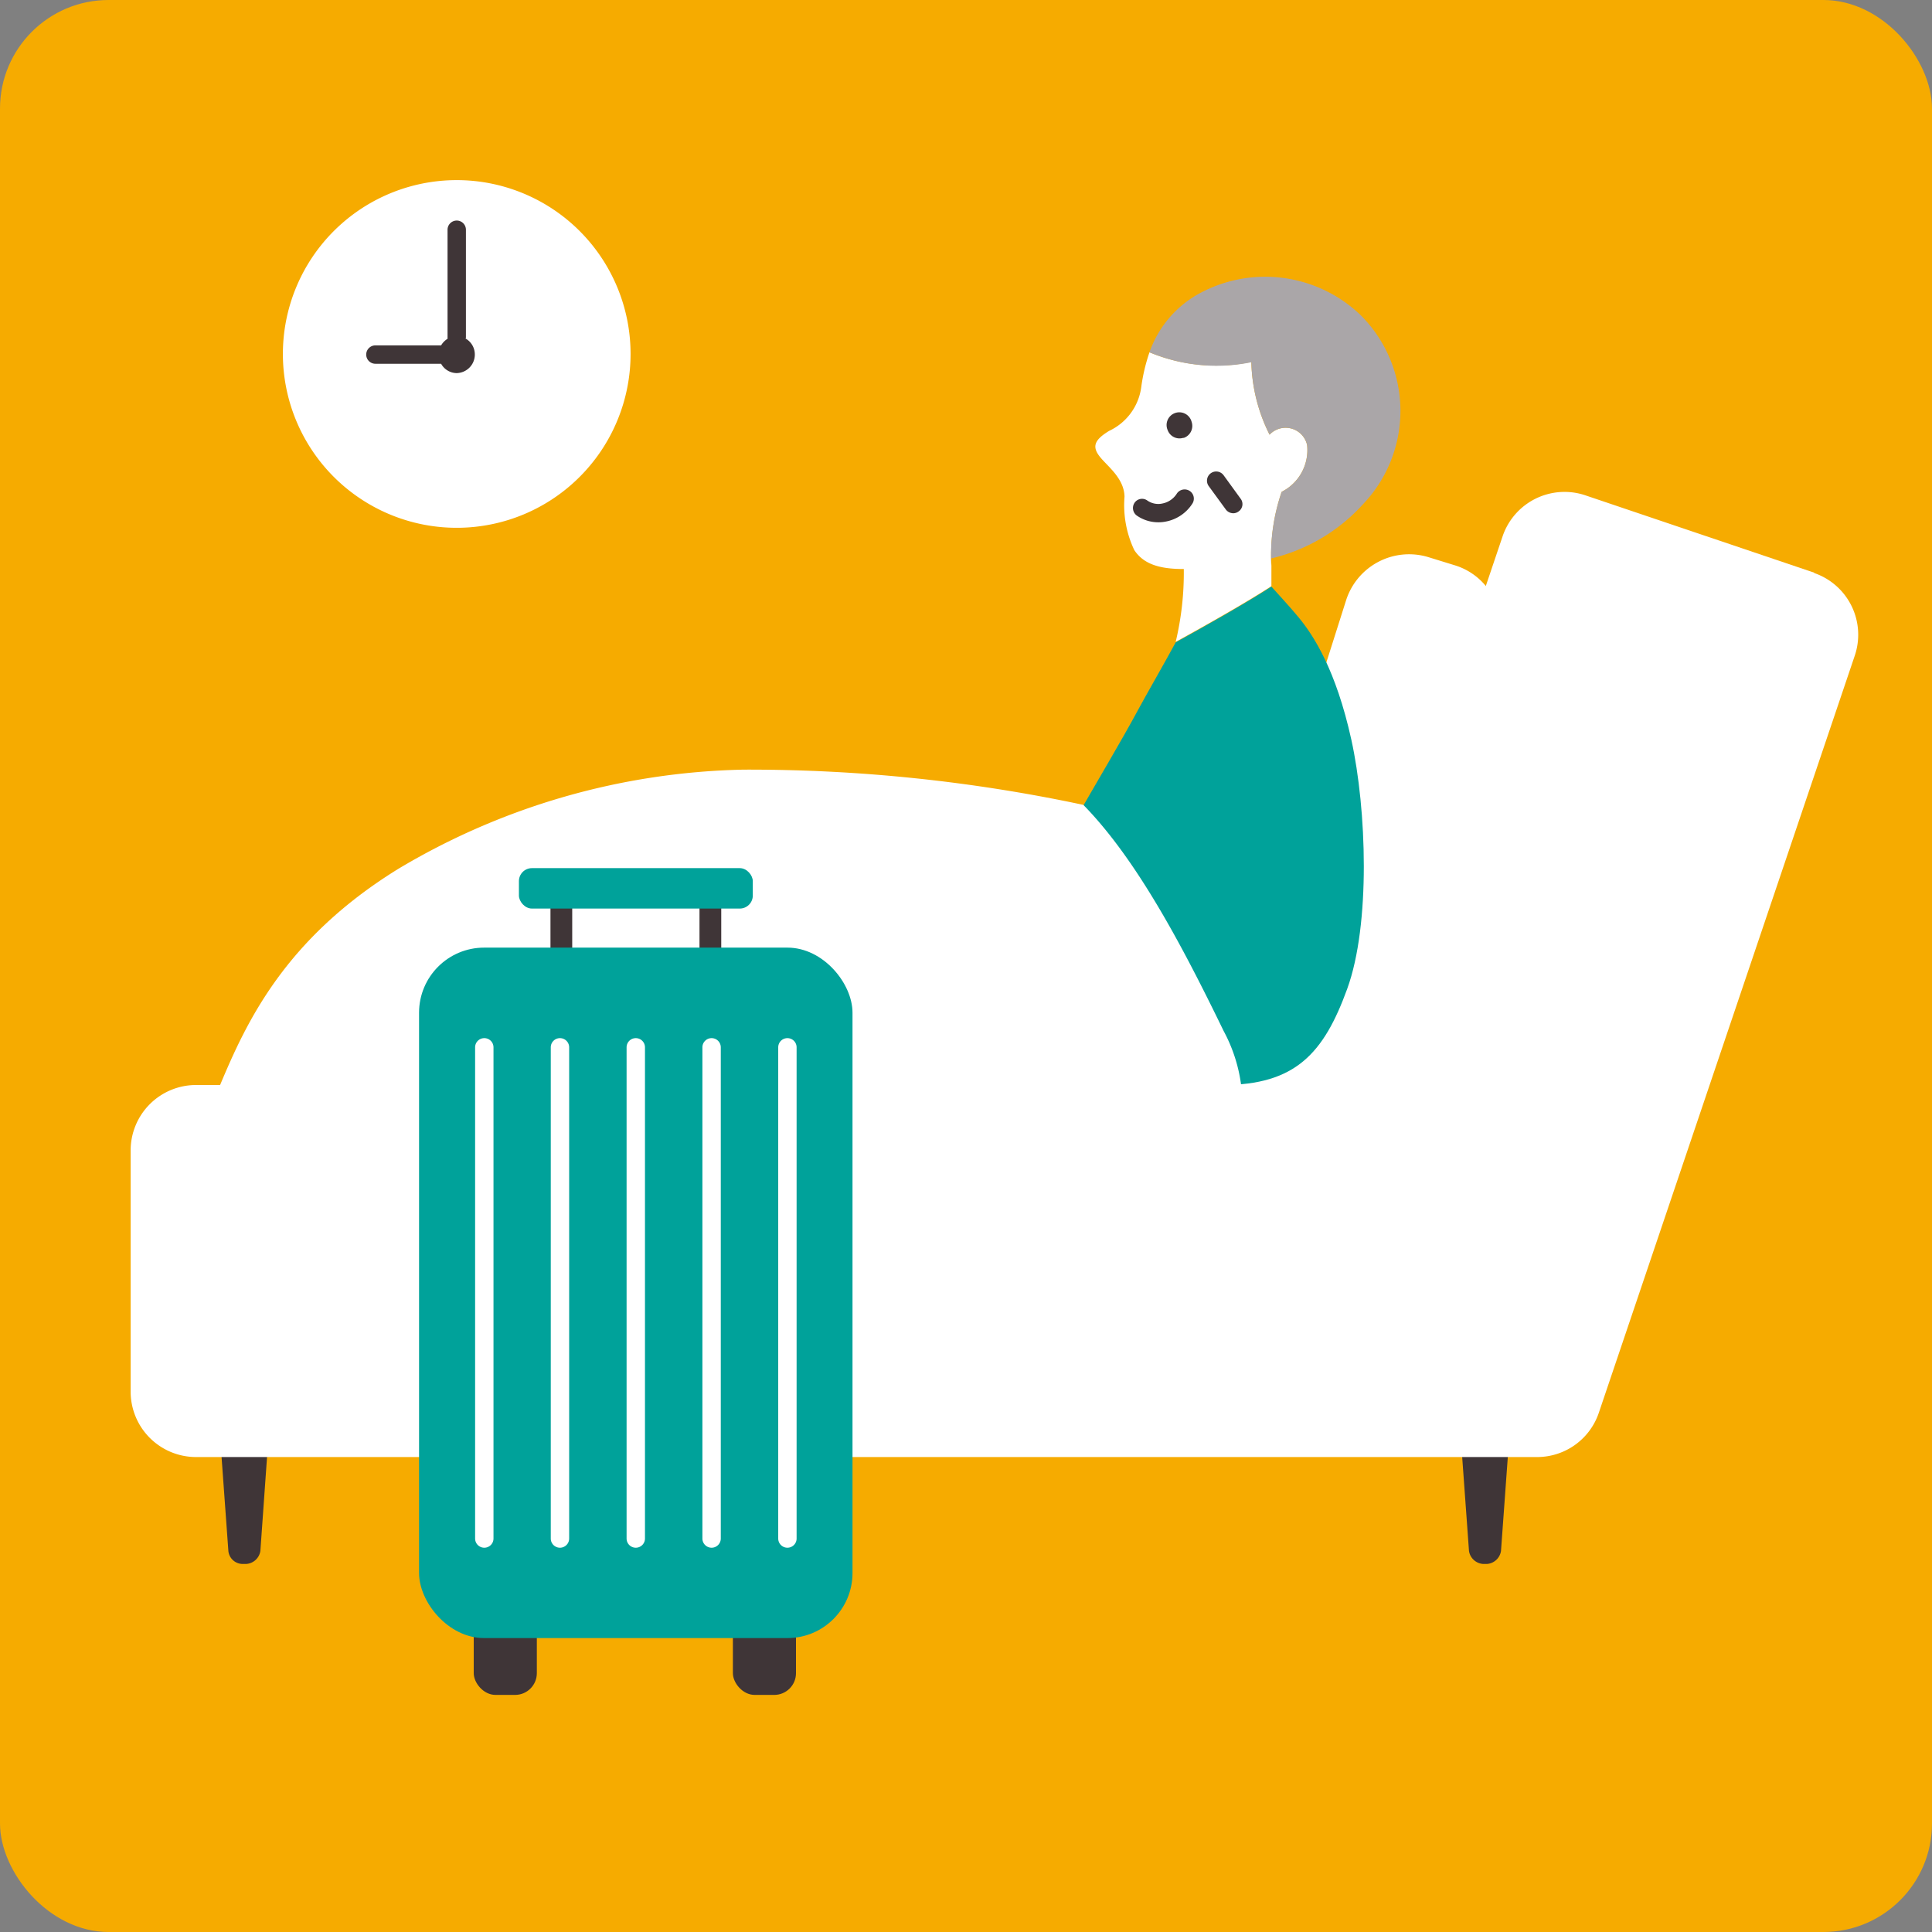 <svg xmlns="http://www.w3.org/2000/svg" viewBox="0 0 126.14 126.14"><rect x="0" y="0" width="126.14" height="126.14" fill="#808080" stroke="none"/><defs><style>.cls-2{fill:#fff}.cls-3{fill:#00a29a}.cls-4{fill:#3f3537}</style></defs><g id="レイヤー_2" data-name="レイヤー 2"><g id="レイヤー_1-2" data-name="レイヤー 1"><rect width="126.14" height="126.14" rx="7.09" fill="#f6ab00"/><path class="cls-2" d="M89 69.68a4.31 4.31 0 01-5.35 2.8L81.94 72a4.22 4.22 0 01-2.78-5.31l8.73-27.51a4.32 4.32 0 015.35-2.81l1.75.54a4.21 4.21 0 012.78 5.3zM73.42 32.42a6.83 6.83 0 00.64 3.5c.55.82 1.47 1.24 3.23 1.23a19.44 19.44 0 01-.53 4.76c1.67-.92 4.53-2.52 6.25-3.64v-1.33a12.79 12.79 0 01.67-4.83 3.05 3.05 0 001.66-3.06 1.44 1.44 0 00-2.45-.67 11.08 11.08 0 01-1.19-4.75 11.29 11.29 0 01-6.65-.63 11.78 11.78 0 00-.54 2.29 3.69 3.69 0 01-2.09 2.84c-.94.57-1.13 1-.65 1.64s1.63 1.42 1.65 2.67"/><path class="cls-3" d="M79.82 70.84c4.76 0 6.61-2.07 8.14-6.28s1.27-11.71.27-16.26-2.47-6.82-3.45-8c-.49-.6-1.44-1.63-1.77-2-1.72 1.12-4.58 2.72-6.25 3.64-.7 1.3-2 3.56-2.38 4.27-1.29 2.39-2.63 4.59-4.54 7.94z"/><path class="cls-4" d="M17 101.26a1 1 0 01-.92.85h-.26a.94.94 0 01-.91-.85l-.48-6.62a.79.79 0 01.79-.85h1.46a.78.78 0 01.79.85zM98 101.26a1 1 0 01-.91.85h-.26a1 1 0 01-.92-.85l-.48-6.62a.79.79 0 01.79-.85h1.47a.79.79 0 01.79.85z"/><path class="cls-2" d="M118.45 37.39l-15-5.07A4.27 4.27 0 0098.11 35L86 70.84H12.78a4.27 4.27 0 00-4.25 4.25v15.79a4.27 4.27 0 004.25 4.25h87.6a4.25 4.25 0 004-2.87L121.1 42.8a4.26 4.26 0 00-2.66-5.39"/><path class="cls-4" d="M75.63 34.1a2.45 2.45 0 01-1.41-.44.61.61 0 01-.14-.84.59.59 0 01.83-.14 1.25 1.25 0 001 .19 1.44 1.44 0 00.93-.65.61.61 0 01.83-.17.6.6 0 01.18.83 2.64 2.64 0 01-1.72 1.17 2.4 2.4 0 01-.46.05M80.52 33.51a.61.61 0 01-.49-.25l-1.11-1.52a.6.6 0 01.13-.84.6.6 0 01.84.13L81 32.56a.58.58 0 01-.13.83.57.57 0 01-.35.12"/><path d="M81.7 23.63a11.08 11.08 0 001.19 4.75 1.44 1.44 0 012.45.67 3.05 3.05 0 01-1.66 3.06 12.79 12.79 0 00-.68 4.83v-.48a11.7 11.7 0 006-3.55 8.82 8.82 0 00-.17-12.34 9 9 0 00-10.39-1.48A7 7 0 0075.05 23a11.29 11.29 0 006.65.65" fill="#aaa6a8"/><path class="cls-2" d="M41.17 23.1a11.35 11.35 0 11-11.35-11.34A11.35 11.35 0 0141.17 23.1"/><path class="cls-4" d="M30.42 22.07V15a.6.6 0 00-.6-.6.6.6 0 00-.6.6v7.12a1.24 1.24 0 00-.42.43h-4.29a.6.6 0 100 1.2h4.29a1.18 1.18 0 001 .61A1.21 1.21 0 0031 23.1a1.19 1.19 0 00-.61-1M77.24 28.59a.82.82 0 01-1-.5.83.83 0 111.56-.55.83.83 0 01-.51 1.05"/><path class="cls-2" d="M14.37 70.84C16.1 66.71 18.6 61.3 26 56.73a45.71 45.71 0 0122.53-6.48 104.69 104.69 0 0122.2 2.3c3.49 3.56 6.47 9.22 9.16 14.76a10.25 10.25 0 011.23 4.77v16c0 1.65-1.47 1.29-2.85 1.29H16c-1.68 0-1.58-.37-1.58-1.66z"/><rect class="cls-4" x="47.85" y="105.56" width="4.12" height="5.1" rx="1.42"/><rect class="cls-4" x="30.93" y="105.56" width="4.12" height="5.1" rx="1.42"/><path class="cls-4" d="M35.94 58.47h1.42v4.6h-1.42zM45.67 58.47h1.42v4.6h-1.42z"/><rect class="cls-3" x="33.88" y="56.68" width="15.27" height="2.64" rx=".85"/><rect class="cls-3" x="27.36" y="61.87" width="28.3" height="45.08" rx="4.25"/><path class="cls-2" d="M31.62 101.05a.6.6 0 01-.6-.6V68.38a.6.6 0 01.6-.6.6.6 0 01.6.6v32.07a.6.6 0 01-.6.6M51.41 101.05a.6.6 0 01-.6-.6V68.38a.6.6 0 111.2 0v32.07a.6.6 0 01-.6.6M46.46 101.05a.6.6 0 01-.6-.6V68.38a.6.6 0 111.2 0v32.07a.6.6 0 01-.6.6M41.51 101.05a.6.6 0 01-.6-.6V68.38a.6.6 0 111.2 0v32.07a.6.6 0 01-.6.6M36.56 101.05a.6.6 0 01-.6-.6V68.38a.6.6 0 01.6-.6.6.6 0 01.6.6v32.07a.6.6 0 01-.6.6"/></g></g></svg>